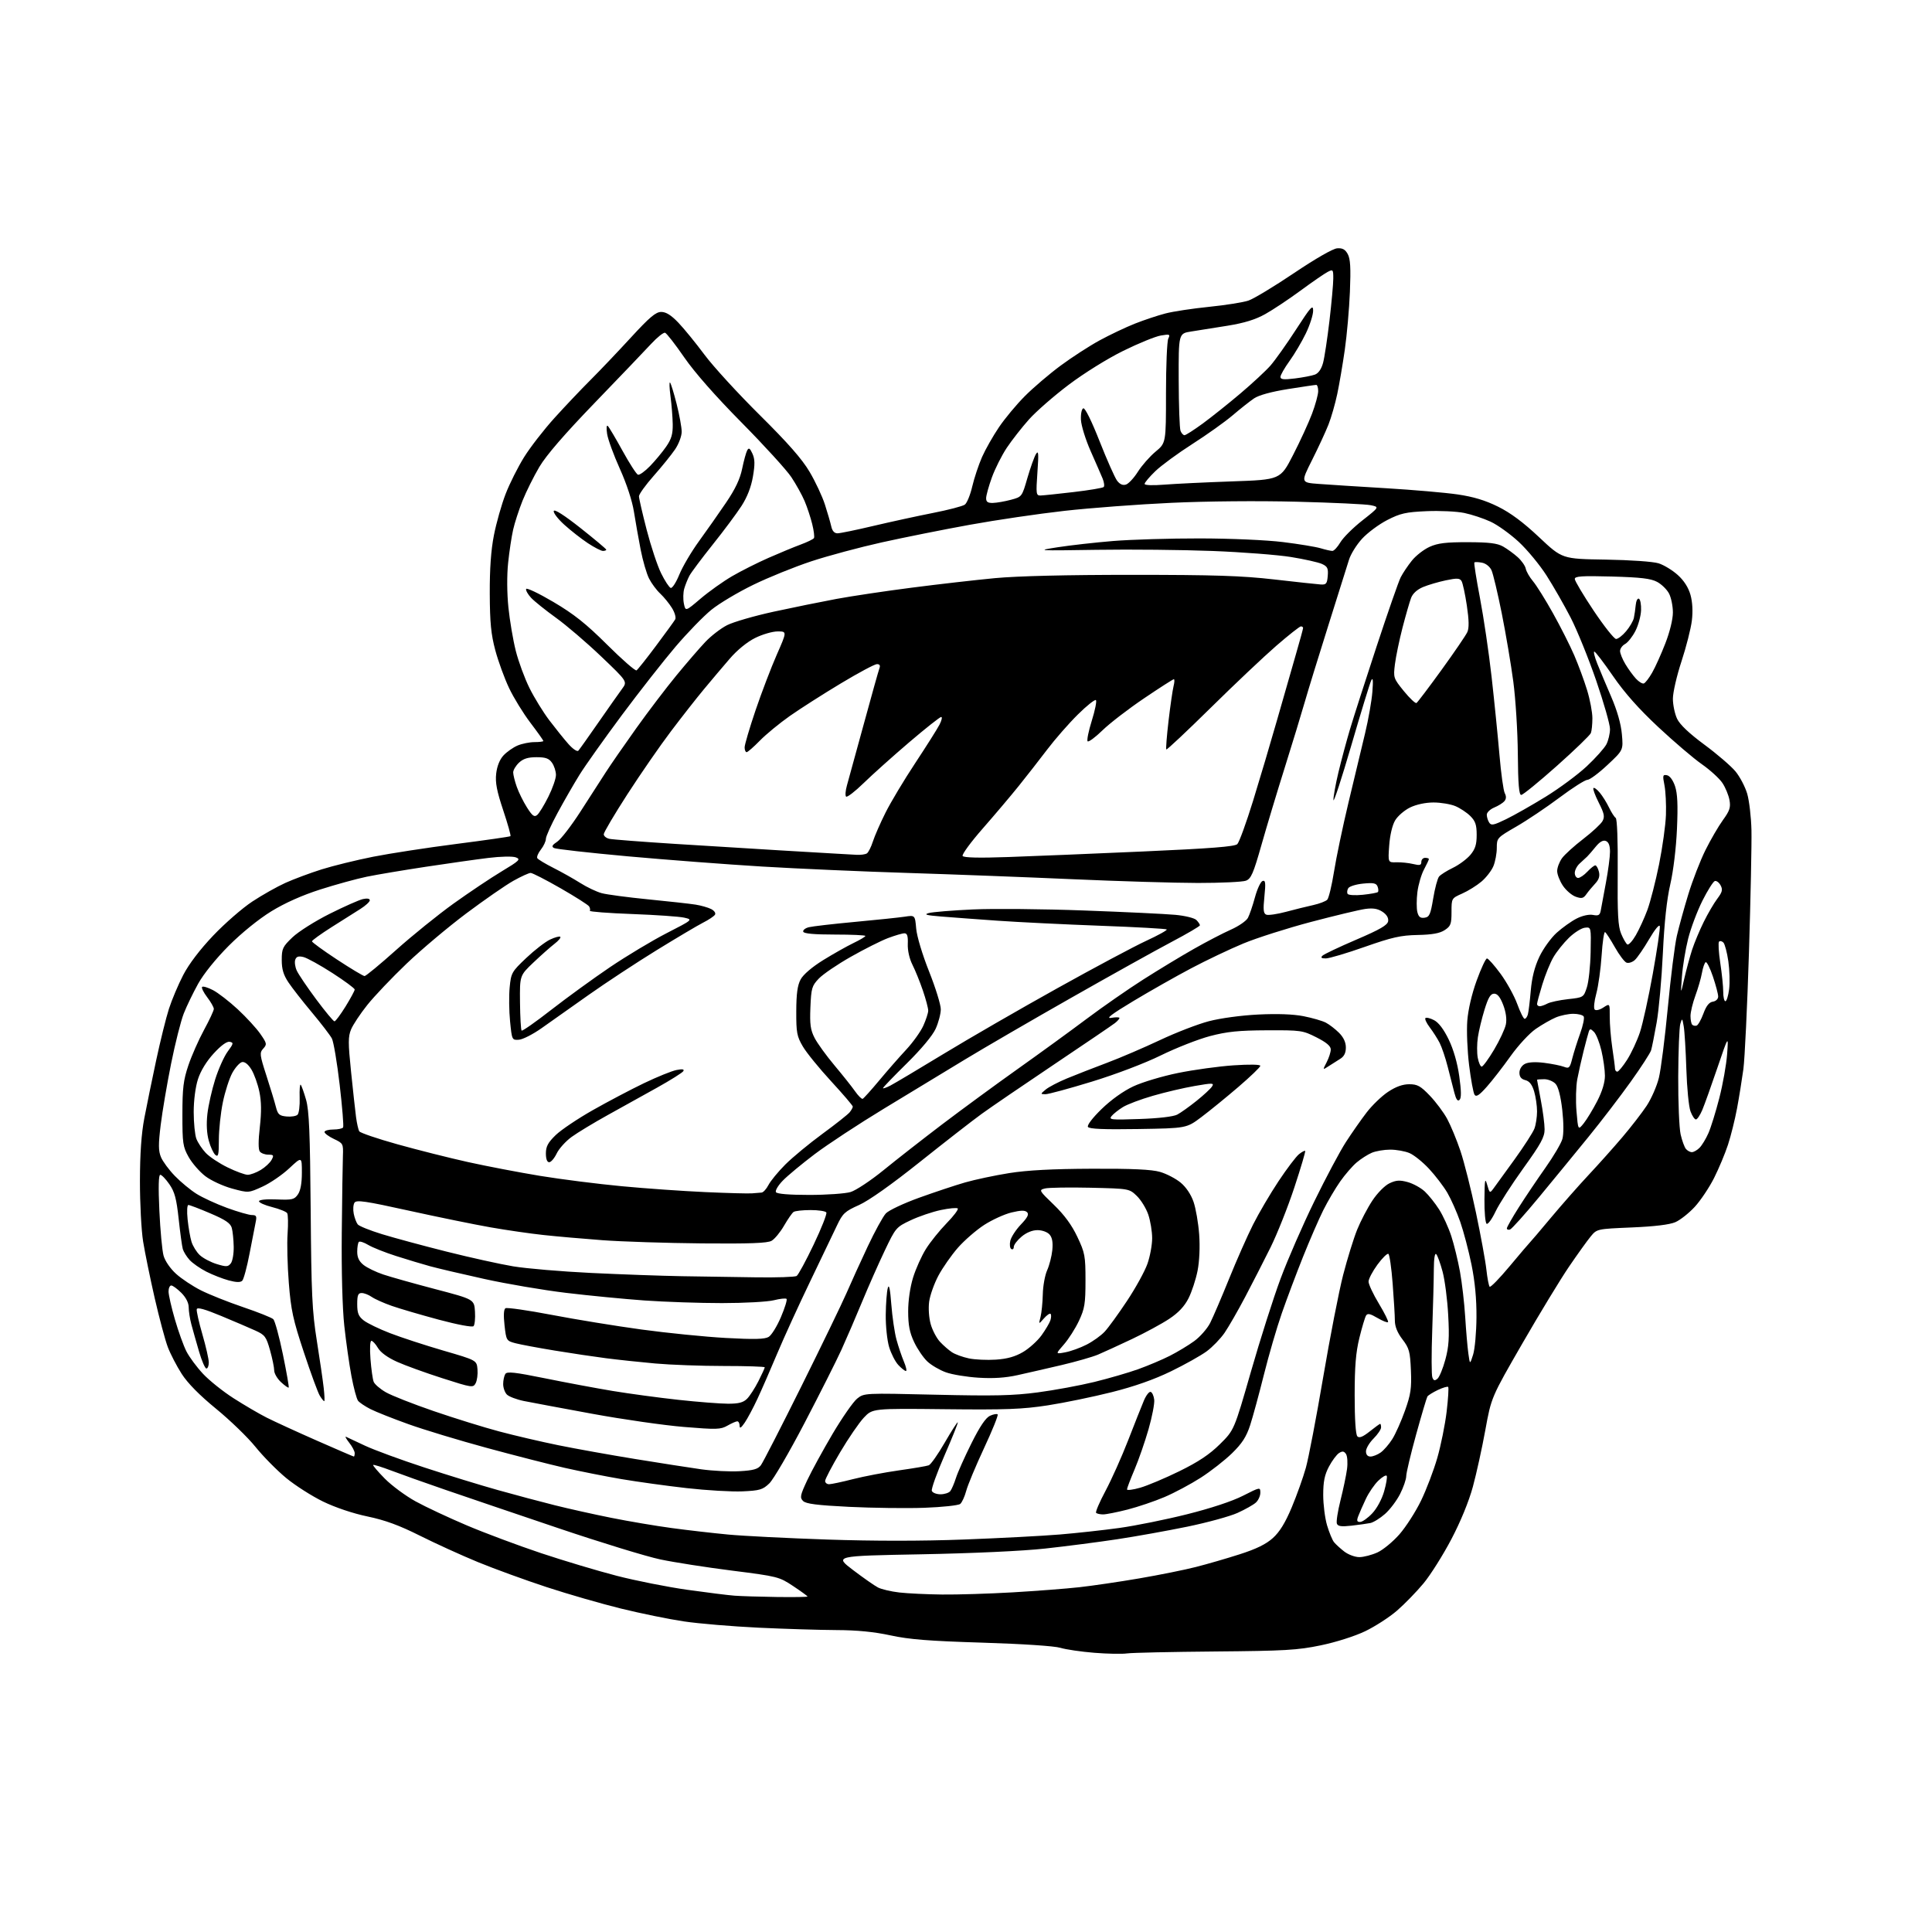 <?xml version="1.0" encoding="UTF-8" standalone="no"?>
<svg 
  version="1.1" 
  xmlns="http://www.w3.org/2000/svg" 
  xmlns:xlink="http://www.w3.org/1999/xlink" 
  xmlns:svg="http://www.w3.org/2000/svg"
  xmlns:rdf="http://www.w3.org/1999/02/22-rdf-syntax-ns#"
  xmlns:cc="http://creativecommons.org/ns#"
  xmlns:dc="http://purl.org/dc/elements/1.1/"
  viewBox="0 0 768 768"
  width="768"
  height="768"
>
<style>svg {background-color: white; }</style>"
<path stroke="none" fill="black" fill-rule="evenodd" d="M448.00,657.26C446.07,657.54 440.23,657.43 435.00,657.01C429.77,656.59 423.70,655.70 421.50,655.03C419.15,654.31 406.36,653.47 390.50,652.98C369.33,652.33 361.45,651.71 354.00,650.09C347.49,648.68 340.72,648.01 332.50,647.98C325.90,647.95 311.95,647.52 301.50,647.03C291.05,646.53 277.70,645.41 271.83,644.53C265.96,643.66 254.75,641.37 246.93,639.45C239.11,637.53 225.78,633.69 217.32,630.91C208.85,628.13 196.56,623.66 190.01,620.97C183.47,618.28 173.07,613.54 166.90,610.45C158.70,606.34 153.11,604.29 146.09,602.82C140.32,601.62 133.28,599.25 128.42,596.89C123.97,594.72 117.37,590.51 113.74,587.52C110.12,584.53 104.64,578.98 101.58,575.19C98.52,571.39 91.47,564.57 85.92,560.03C79.32,554.63 74.59,549.83 72.23,546.14C70.24,543.04 67.76,538.25 66.71,535.50C65.66,532.75 63.32,523.98 61.49,516.00C59.67,508.02 57.60,497.90 56.89,493.50C56.18,489.10 55.62,478.30 55.63,469.50C55.64,458.61 56.20,450.63 57.37,444.50C58.31,439.55 60.43,429.20 62.08,421.50C63.73,413.80 66.01,404.57 67.16,401.00C68.31,397.43 70.86,391.38 72.84,387.57C75.11,383.19 79.50,377.43 84.79,371.87C89.39,367.04 96.36,360.97 100.28,358.39C104.20,355.80 110.13,352.46 113.45,350.96C116.78,349.46 123.26,347.04 127.86,345.59C132.46,344.15 141.69,341.88 148.36,340.56C155.04,339.24 169.95,336.95 181.50,335.47C193.05,333.99 202.69,332.60 202.92,332.39C203.15,332.17 201.85,327.54 200.03,322.09C197.48,314.44 196.84,311.12 197.24,307.53C197.58,304.57 198.63,301.94 200.13,300.31C201.44,298.90 203.95,297.13 205.72,296.37C207.49,295.62 210.53,295.00 212.47,295.00C214.41,295.00 216.00,294.80 216.00,294.55C216.00,294.31 213.68,291.04 210.84,287.30C208.00,283.56 204.18,277.35 202.36,273.50C200.53,269.65 198.07,262.90 196.89,258.50C195.19,252.15 194.74,247.52 194.69,236.00C194.65,226.10 195.17,218.71 196.35,212.71C197.30,207.88 199.38,200.53 200.98,196.39C202.57,192.25 205.90,185.63 208.36,181.68C210.83,177.73 216.26,170.73 220.43,166.13C224.60,161.52 231.05,154.72 234.76,151.02C238.47,147.32 245.69,139.72 250.82,134.14C258.25,126.06 260.69,124.00 262.86,124.00C264.76,124.00 266.81,125.29 269.64,128.25C271.88,130.59 276.56,136.32 280.04,141.00C283.52,145.68 293.41,156.47 302.02,165.00C313.23,176.11 318.84,182.50 321.83,187.57C324.13,191.45 326.87,197.30 327.92,200.57C328.97,203.83 330.10,207.74 330.44,209.25C330.83,211.06 331.68,212.00 332.91,212.00C333.94,212.00 340.35,210.68 347.14,209.07C353.94,207.47 364.56,205.15 370.75,203.93C376.94,202.72 382.69,201.22 383.53,200.60C384.38,199.98 385.71,196.72 386.49,193.36C387.28,189.99 389.03,184.74 390.37,181.69C391.72,178.64 394.75,173.30 397.10,169.83C399.45,166.35 404.10,160.76 407.44,157.42C410.77,154.08 417.15,148.64 421.61,145.34C426.08,142.03 433.05,137.52 437.11,135.31C441.18,133.09 447.48,130.10 451.11,128.66C454.75,127.22 460.21,125.40 463.26,124.61C466.30,123.81 474.12,122.63 480.64,121.97C487.16,121.31 494.20,120.19 496.27,119.49C498.34,118.79 506.49,113.88 514.37,108.57C522.90,102.83 529.86,98.83 531.54,98.71C533.66,98.55 534.73,99.14 535.75,101.00C536.80,102.90 537.00,106.50 536.61,116.00C536.33,122.88 535.41,133.24 534.58,139.03C533.75,144.82 532.40,152.74 531.58,156.63C530.76,160.51 529.19,165.99 528.08,168.80C526.97,171.62 524.04,177.95 521.56,182.88C517.06,191.84 517.06,191.84 524.28,192.37C528.25,192.67 540.27,193.44 551.00,194.08C561.73,194.72 574.50,195.83 579.39,196.54C585.68,197.46 590.38,198.87 595.49,201.40C600.45,203.85 605.55,207.64 611.84,213.57C620.99,222.18 620.99,222.18 638.24,222.45C648.12,222.61 657.13,223.24 659.32,223.93C661.42,224.59 664.85,226.68 666.94,228.57C669.42,230.80 671.17,233.55 671.99,236.46C672.79,239.32 672.99,243.02 672.54,246.71C672.15,249.90 670.30,257.18 668.42,262.89C666.54,268.60 665.00,275.29 665.00,277.74C665.00,280.19 665.75,283.78 666.67,285.72C667.77,288.04 671.45,291.53 677.50,296.00C682.54,299.72 688.10,304.51 689.87,306.63C691.63,308.76 693.73,312.76 694.54,315.52C695.35,318.29 696.11,324.81 696.23,330.02C696.35,335.24 695.90,357.05 695.24,378.50C694.57,399.95 693.57,420.88 693.02,425.00C692.46,429.12 691.33,436.14 690.50,440.59C689.67,445.05 688.05,451.55 686.90,455.05C685.76,458.55 683.26,464.51 681.36,468.29C679.45,472.07 676.01,477.21 673.70,479.73C671.39,482.24 667.92,484.98 666.00,485.82C663.71,486.82 657.70,487.55 648.65,487.93C634.80,488.52 634.80,488.52 632.33,491.51C630.97,493.15 627.10,498.55 623.72,503.50C620.35,508.45 612.01,522.17 605.20,533.98C592.81,555.46 592.81,555.46 590.44,568.48C589.14,575.64 586.91,585.77 585.49,591.00C583.90,596.85 580.61,604.87 576.92,611.89C573.63,618.15 568.67,626.03 565.89,629.39C563.10,632.75 558.35,637.64 555.33,640.25C552.31,642.87 546.61,646.55 542.67,648.44C538.53,650.42 531.06,652.80 525.00,654.05C515.74,655.97 510.78,656.25 483.00,656.49C465.68,656.64 449.93,656.98 448.00,657.26zM308.75,634.83C315.49,634.92 321.00,634.84 321.00,634.64C321.00,634.44 318.43,632.58 315.29,630.49C309.72,626.79 309.16,626.65 291.04,624.35C280.84,623.06 268.00,621.06 262.50,619.90C257.00,618.74 238.78,613.16 222.00,607.49C205.22,601.83 184.97,594.95 177.00,592.21C169.03,589.47 159.39,586.04 155.60,584.60C151.80,583.16 148.53,582.14 148.33,582.34C148.13,582.53 150.21,584.98 152.95,587.76C155.70,590.55 161.22,594.63 165.22,596.83C169.22,599.03 178.38,603.32 185.57,606.37C192.76,609.42 206.04,614.38 215.07,617.40C224.11,620.41 237.67,624.47 245.22,626.42C252.76,628.36 265.36,630.86 273.22,631.97C281.07,633.07 289.52,634.13 292.00,634.31C294.48,634.50 302.01,634.73 308.75,634.83zM374.50,633.85C380.55,633.92 393.15,633.53 402.50,632.99C411.85,632.44 423.77,631.53 429.00,630.95C434.23,630.37 444.99,628.79 452.92,627.43C460.86,626.07 470.98,624.03 475.42,622.89C479.87,621.76 487.70,619.49 492.83,617.84C499.42,615.73 503.28,613.84 505.99,611.39C508.69,608.95 510.92,605.33 513.48,599.21C515.49,594.42 518.01,587.35 519.09,583.50C520.17,579.65 523.27,563.45 525.98,547.50C528.69,531.54 532.26,513.24 533.92,506.81C535.58,500.38 538.09,492.29 539.49,488.81C540.90,485.34 543.63,480.12 545.56,477.22C547.54,474.23 550.48,471.26 552.33,470.38C554.96,469.13 556.39,469.03 559.55,469.89C561.72,470.48 564.79,472.16 566.37,473.63C567.94,475.09 570.51,478.32 572.08,480.79C573.65,483.26 575.83,488.03 576.92,491.39C578.01,494.75 579.56,501.10 580.36,505.50C581.16,509.90 582.10,518.00 582.44,523.50C582.78,529.00 583.34,535.52 583.69,538.00C584.31,542.50 584.31,542.50 585.58,538.50C586.28,536.30 586.88,529.62 586.92,523.66C586.97,516.38 586.32,509.50 584.95,502.73C583.82,497.19 581.80,489.51 580.46,485.68C579.12,481.85 576.81,476.65 575.33,474.12C573.85,471.60 570.58,467.32 568.07,464.62C565.56,461.92 562.05,459.10 560.28,458.36C558.51,457.61 555.08,457.00 552.65,457.00C550.22,457.00 546.91,457.56 545.29,458.25C543.68,458.94 540.98,460.66 539.31,462.08C537.63,463.49 534.67,466.91 532.74,469.66C530.81,472.41 527.78,477.55 526.02,481.08C524.26,484.61 520.64,492.94 517.98,499.59C515.32,506.25 511.51,516.36 509.53,522.06C507.54,527.77 504.34,538.75 502.42,546.47C500.49,554.19 498.03,563.22 496.95,566.55C495.43,571.18 493.75,573.79 489.74,577.70C486.86,580.51 481.25,584.89 477.27,587.44C473.29,589.99 466.83,593.44 462.91,595.10C459.00,596.77 452.39,599.00 448.24,600.07C444.08,601.13 439.70,602.00 438.51,602.00C437.31,602.00 436.06,601.72 435.72,601.39C435.39,601.05 437.07,597.11 439.46,592.64C441.85,588.16 445.91,579.10 448.47,572.50C451.03,565.90 453.85,558.80 454.73,556.72C455.61,554.64 456.82,553.10 457.41,553.30C458.01,553.49 458.65,554.89 458.82,556.40C459.00,557.91 457.98,563.20 456.56,568.15C455.14,573.10 452.64,580.31 450.99,584.18C449.35,588.05 448.00,591.59 448.00,592.05C448.00,592.51 450.36,592.22 453.25,591.39C456.14,590.56 463.17,587.60 468.88,584.80C476.39,581.11 480.82,578.16 484.92,574.10C490.59,568.50 490.59,568.50 497.25,545.31C500.91,532.55 506.21,515.90 509.04,508.31C511.86,500.71 517.91,486.85 522.49,477.50C527.06,468.15 532.69,457.57 535.01,454.00C537.32,450.43 541.01,445.15 543.21,442.28C545.40,439.41 549.26,435.69 551.77,434.03C554.87,431.97 557.58,431.00 560.19,431.00C563.44,431.00 564.70,431.69 568.37,435.53C570.76,438.02 573.87,442.18 575.28,444.78C576.69,447.38 579.06,453.10 580.54,457.50C582.03,461.90 584.80,472.93 586.71,482.00C588.62,491.07 590.49,501.28 590.86,504.68C591.23,508.08 591.82,511.15 592.16,511.50C592.51,511.84 596.10,508.16 600.14,503.31C604.19,498.47 607.75,494.27 608.06,494.00C608.37,493.73 612.20,489.23 616.56,484.01C620.93,478.79 627.67,471.14 631.54,467.01C635.41,462.88 641.43,456.15 644.91,452.05C648.39,447.96 652.74,442.33 654.58,439.55C656.42,436.77 658.60,431.80 659.42,428.50C660.24,425.20 661.84,412.60 662.99,400.50C664.14,388.40 665.75,375.57 666.58,372.00C667.40,368.43 669.45,361.00 671.13,355.50C672.81,350.00 675.87,342.12 677.92,337.98C679.97,333.85 683.11,328.45 684.89,325.99C687.60,322.25 688.03,320.95 687.49,318.01C687.14,316.08 685.88,313.03 684.68,311.24C683.48,309.44 679.80,306.09 676.50,303.78C673.20,301.48 665.42,294.84 659.21,289.04C651.49,281.83 645.79,275.42 641.21,268.76C637.52,263.40 634.17,259.01 633.76,259.01C633.36,259.00 633.88,261.14 634.92,263.75C635.96,266.36 638.47,272.32 640.49,277.00C642.85,282.48 644.36,287.75 644.72,291.84C645.29,298.19 645.29,298.19 638.98,304.09C635.52,307.34 631.93,310.00 631.01,310.00C630.10,310.00 625.11,313.17 619.93,317.05C614.75,320.93 607.02,326.12 602.75,328.58C595.12,332.99 595.00,333.11 595.00,337.06C595.00,339.26 594.39,342.53 593.64,344.33C592.89,346.12 590.75,348.88 588.89,350.45C587.02,352.03 583.59,354.17 581.25,355.20C577.00,357.09 577.00,357.10 577.00,362.52C577.00,367.32 576.69,368.16 574.29,369.73C572.34,371.01 569.34,371.55 563.54,371.67C556.81,371.80 553.38,372.58 542.50,376.40C535.35,378.92 528.40,380.98 527.05,380.99C525.29,381.00 524.90,380.70 525.69,379.91C526.28,379.32 532.34,376.44 539.14,373.53C548.66,369.45 551.57,367.75 551.81,366.18C552.01,364.85 551.20,363.52 549.53,362.43C547.66,361.20 545.78,360.90 542.72,361.32C540.40,361.64 530.73,363.96 521.23,366.46C511.72,368.97 499.57,372.84 494.23,375.06C488.88,377.28 479.55,381.72 473.50,384.92C467.45,388.12 457.10,393.98 450.50,397.95C441.86,403.15 439.41,405.01 441.75,404.61C443.54,404.30 445.00,404.33 445.00,404.66C445.00,405.00 444.21,405.90 443.25,406.66C442.29,407.42 431.45,414.78 419.17,423.02C406.89,431.26 393.88,440.14 390.28,442.75C386.67,445.36 375.62,453.96 365.72,461.85C354.39,470.89 345.42,477.24 341.49,479.01C335.84,481.54 335.00,482.32 332.71,487.15C331.32,490.09 326.50,500.15 322.00,509.50C317.50,518.85 311.64,531.67 308.98,538.00C306.32,544.33 302.79,552.42 301.12,556.00C299.46,559.58 297.18,563.85 296.06,565.50C294.58,567.66 294.01,568.01 294.01,566.75C294.00,565.79 293.59,565.00 293.08,565.00C292.58,565.00 290.82,565.77 289.18,566.71C286.47,568.26 284.90,568.31 271.84,567.23C263.94,566.58 247.58,564.23 235.49,562.01C223.39,559.79 211.14,557.50 208.25,556.92C205.36,556.33 202.33,555.18 201.50,554.36C200.68,553.53 200.01,551.65 200.02,550.18C200.02,548.71 200.41,546.91 200.87,546.18C201.54,545.12 204.56,545.45 216.60,547.89C224.80,549.56 236.90,551.82 243.50,552.92C250.10,554.01 261.89,555.61 269.71,556.46C277.52,557.31 286.41,558.00 289.46,558.00C293.63,558.00 295.48,557.52 296.97,556.03C298.05,554.95 300.07,551.82 301.47,549.07C302.86,546.32 304.00,543.83 304.00,543.53C304.00,543.24 296.69,543.00 287.75,543.00C278.81,543.00 266.55,542.55 260.50,542.01C254.45,541.47 245.68,540.53 241.00,539.93C236.32,539.33 227.10,537.96 220.50,536.87C213.90,535.79 206.87,534.47 204.88,533.95C201.33,533.01 201.24,532.87 200.56,526.85C200.11,522.83 200.24,520.47 200.94,520.04C201.52,519.68 209.77,520.86 219.25,522.67C228.74,524.49 244.82,527.11 255.00,528.50C265.18,529.89 280.25,531.40 288.50,531.86C299.87,532.48 304.00,532.38 305.56,531.44C306.69,530.76 308.88,527.22 310.43,523.57C311.99,519.91 312.99,516.66 312.67,516.33C312.34,516.01 310.06,516.25 307.60,516.87C305.13,517.49 295.86,518.00 286.99,518.00C278.13,518.00 264.27,517.53 256.19,516.96C248.11,516.38 234.07,515.02 225.00,513.93C215.93,512.84 201.30,510.35 192.50,508.40C183.70,506.46 174.03,504.19 171.00,503.36C167.97,502.53 161.90,500.71 157.50,499.30C153.10,497.90 148.11,495.91 146.40,494.89C144.70,493.86 143.01,493.32 142.65,493.68C142.29,494.04 142.00,495.80 142.00,497.59C142.00,499.90 142.75,501.44 144.56,502.87C145.96,503.97 149.45,505.66 152.31,506.62C155.16,507.58 164.47,510.20 173.00,512.44C188.50,516.51 188.50,516.51 188.81,521.39C188.98,524.08 188.72,526.68 188.23,527.17C187.72,527.68 181.94,526.60 174.42,524.59C167.32,522.68 158.91,520.22 155.74,519.11C152.58,518.01 148.99,516.40 147.77,515.55C146.55,514.70 144.76,514.00 143.78,514.00C142.34,514.00 142.00,514.85 142.00,518.43C142.00,522.00 142.50,523.25 144.58,524.89C146.00,526.00 150.72,528.29 155.07,529.96C159.41,531.64 168.93,534.75 176.23,536.88C189.50,540.74 189.50,540.74 189.81,544.33C189.98,546.30 189.65,548.78 189.08,549.85C188.08,551.71 187.64,551.65 175.89,547.88C169.20,545.74 161.07,542.80 157.83,541.34C154.13,539.68 151.31,537.64 150.25,535.85C149.33,534.28 148.15,533.00 147.64,533.00C147.10,533.00 146.95,536.05 147.27,540.25C147.58,544.24 148.15,548.30 148.54,549.28C148.92,550.25 151.09,552.13 153.37,553.44C155.64,554.75 164.23,558.13 172.45,560.95C180.68,563.77 192.38,567.41 198.45,569.02C204.53,570.64 215.12,573.11 222.00,574.51C228.88,575.91 242.60,578.37 252.50,579.98C262.40,581.59 274.21,583.43 278.74,584.07C283.27,584.70 290.12,585.05 293.97,584.83C299.45,584.52 301.28,584.01 302.45,582.47C303.27,581.39 310.53,567.23 318.60,551.00C326.66,534.77 334.72,518.12 336.51,514.00C338.29,509.88 342.08,501.56 344.92,495.52C347.76,489.48 351.02,483.55 352.15,482.34C353.29,481.13 359.23,478.33 365.36,476.12C371.49,473.91 379.71,471.17 383.64,470.04C387.57,468.91 395.45,467.24 401.14,466.33C408.36,465.18 418.32,464.65 434.00,464.59C450.16,464.52 457.81,464.88 461.14,465.85C463.70,466.59 467.37,468.50 469.30,470.09C471.47,471.88 473.43,474.80 474.45,477.74C475.35,480.36 476.36,486.18 476.69,490.68C477.05,495.65 476.80,501.33 476.05,505.15C475.37,508.60 473.75,513.53 472.46,516.09C470.83,519.30 468.45,521.84 464.76,524.28C461.82,526.23 455.16,529.84 449.96,532.30C444.76,534.76 438.70,537.54 436.50,538.47C434.30,539.40 427.77,541.27 422.00,542.63C416.23,543.98 408.35,545.79 404.50,546.64C399.71,547.71 394.82,548.03 389.00,547.66C384.32,547.37 378.48,546.41 376.01,545.52C373.55,544.64 370.23,542.70 368.64,541.21C367.05,539.72 364.68,536.25 363.38,533.50C361.59,529.71 361.02,526.78 361.01,521.36C361.00,517.05 361.78,511.68 362.96,507.86C364.04,504.36 366.34,499.25 368.06,496.50C369.78,493.75 373.48,489.15 376.28,486.27C379.09,483.40 381.08,480.75 380.72,480.38C380.35,480.02 377.31,480.30 373.96,481.01C370.61,481.72 365.23,483.55 362.00,485.08C356.23,487.80 356.04,488.03 351.68,497.18C349.24,502.31 345.19,511.45 342.69,517.50C340.19,523.55 336.51,532.10 334.51,536.50C332.51,540.90 325.89,554.03 319.81,565.68C313.73,577.33 307.44,588.12 305.82,589.67C303.21,592.18 302.02,592.53 295.15,592.84C290.91,593.03 280.92,592.45 272.96,591.55C265.01,590.65 253.32,589.03 247.00,587.96C240.68,586.88 230.55,584.87 224.50,583.50C218.45,582.12 204.50,578.55 193.50,575.56C182.50,572.57 168.46,568.32 162.31,566.11C156.16,563.91 149.38,561.21 147.25,560.13C145.11,559.04 142.90,557.55 142.33,556.82C141.76,556.10 140.58,551.67 139.70,547.00C138.82,542.33 137.55,533.33 136.86,527.00C136.11,520.08 135.71,505.34 135.86,490.00C136.00,475.98 136.20,462.26 136.31,459.52C136.49,454.67 136.40,454.48 132.75,452.76C130.69,451.78 129.00,450.54 129.00,449.99C129.00,449.45 130.55,449.00 132.44,449.00C134.33,449.00 136.11,448.63 136.39,448.17C136.68,447.71 136.06,440.10 135.03,431.25C134.00,422.39 132.60,414.10 131.93,412.82C131.26,411.55 127.70,406.90 124.02,402.50C120.33,398.10 116.12,392.71 114.66,390.52C112.68,387.55 112.00,385.28 112.00,381.60C112.00,377.08 112.37,376.31 116.28,372.58C118.63,370.34 125.27,366.14 131.03,363.26C136.79,360.37 142.74,357.74 144.25,357.40C145.95,357.02 147.00,357.20 147.00,357.88C147.00,358.48 145.31,360.03 143.25,361.33C141.19,362.62 136.02,365.89 131.76,368.59C127.51,371.29 124.02,373.81 124.01,374.19C124.01,374.57 128.49,377.83 133.98,381.44C139.47,385.05 144.40,388.00 144.92,388.00C145.45,388.00 151.10,383.33 157.48,377.62C163.86,371.91 174.12,363.62 180.29,359.19C186.46,354.77 195.05,349.01 199.40,346.40C206.54,342.11 207.08,341.57 205.03,340.81C203.74,340.34 199.01,340.44 194.13,341.04C189.38,341.62 178.22,343.20 169.32,344.55C160.42,345.90 149.85,347.67 145.82,348.50C141.79,349.33 133.48,351.61 127.35,353.57C120.14,355.87 113.26,358.94 107.85,362.26C102.87,365.32 96.06,370.83 90.95,375.94C85.83,381.07 80.95,387.12 78.77,391.04C76.77,394.64 74.19,399.97 73.05,402.88C71.90,405.80 69.63,414.78 68.01,422.84C66.39,430.90 64.53,441.85 63.88,447.18C62.93,454.95 62.95,457.47 63.99,459.99C64.71,461.71 67.19,465.07 69.52,467.46C71.84,469.86 75.70,473.05 78.09,474.55C80.48,476.06 85.95,478.58 90.24,480.15C94.54,481.72 99.00,483.00 100.14,483.00C101.89,483.00 102.13,483.45 101.65,485.75C101.34,487.26 100.24,492.90 99.21,498.28C98.18,503.66 96.87,508.53 96.30,509.10C95.57,509.83 93.93,509.79 90.89,508.97C88.50,508.33 84.50,506.76 82.02,505.50C79.53,504.23 76.54,502.14 75.36,500.85C74.19,499.56 72.98,497.60 72.66,496.50C72.35,495.40 71.61,490.00 71.02,484.51C70.15,476.47 69.43,473.78 67.33,470.76C65.90,468.69 64.27,467.00 63.71,467.00C63.03,467.00 62.91,471.81 63.35,481.25C63.71,489.09 64.46,497.14 65.02,499.15C65.61,501.27 67.70,504.30 69.99,506.37C72.16,508.34 76.60,511.28 79.85,512.92C83.09,514.56 90.64,517.57 96.62,519.60C102.61,521.63 108.02,523.79 108.64,524.40C109.27,525.00 110.99,531.29 112.45,538.36C113.91,545.44 114.95,551.38 114.76,551.58C114.56,551.77 113.19,550.80 111.70,549.42C110.22,548.05 109.00,545.95 109.00,544.78C109.00,543.60 108.25,539.97 107.34,536.73C105.84,531.38 105.30,530.65 101.59,528.96C99.34,527.93 93.22,525.31 88.00,523.14C81.42,520.40 78.41,519.56 78.21,520.43C78.05,521.12 79.06,525.63 80.46,530.45C81.86,535.28 83.00,540.30 83.00,541.61C83.00,542.93 82.57,544.00 82.04,544.00C81.52,544.00 80.20,540.96 79.12,537.25C78.03,533.54 76.67,528.70 76.08,526.50C75.49,524.30 75.01,521.23 75.01,519.67C75.00,517.89 73.92,515.77 72.08,513.92C70.47,512.32 68.67,511.00 68.08,511.00C67.48,511.00 67.00,512.07 67.00,513.39C67.00,514.70 68.13,519.68 69.52,524.46C70.90,529.24 72.97,534.98 74.11,537.21C75.25,539.45 78.22,543.46 80.71,546.12C83.20,548.78 88.67,553.16 92.87,555.84C97.07,558.53 102.97,561.99 106.00,563.52C109.03,565.05 117.98,569.16 125.91,572.65C133.83,576.14 140.47,579.00 140.66,579.00C140.85,579.00 141.00,578.39 141.00,577.63C141.00,576.88 140.02,575.02 138.81,573.49C137.61,571.96 137.05,570.91 137.56,571.15C138.08,571.39 141.47,572.98 145.11,574.69C148.74,576.39 159.31,580.28 168.61,583.32C177.90,586.37 191.12,590.43 198.00,592.35C204.88,594.28 215.00,596.98 220.50,598.35C226.00,599.73 236.12,601.99 243.00,603.36C249.88,604.74 260.68,606.57 267.00,607.42C273.32,608.28 283.45,609.44 289.50,610.01C295.55,610.58 313.32,611.47 329.00,612.00C347.41,612.62 366.60,612.62 383.22,611.98C397.37,611.45 414.47,610.55 421.22,609.99C427.98,609.43 438.68,608.26 445.00,607.38C451.32,606.50 463.39,604.07 471.80,601.96C481.20,599.61 489.79,596.78 494.05,594.61C500.95,591.11 501.00,591.10 501.00,593.39C501.00,594.65 500.20,596.41 499.22,597.30C498.25,598.18 494.98,600.03 491.97,601.39C488.96,602.76 479.98,605.22 472.00,606.87C464.02,608.51 451.43,610.77 444.00,611.89C436.57,613.01 423.75,614.67 415.50,615.57C406.51,616.56 386.72,617.47 366.10,617.86C331.70,618.50 331.70,618.50 339.10,624.12C343.17,627.21 347.62,630.32 349.00,631.04C350.38,631.76 354.20,632.66 357.50,633.04C360.80,633.42 368.45,633.78 374.50,633.85zM540.38,618.98C542.10,618.97 545.32,618.13 547.55,617.12C549.78,616.10 553.73,612.85 556.32,609.89C558.91,606.92 562.77,600.90 564.90,596.50C567.03,592.10 569.94,584.45 571.36,579.50C572.78,574.55 574.45,566.30 575.06,561.17C575.67,556.03 575.94,551.61 575.67,551.33C575.39,551.06 573.54,551.60 571.57,552.54C569.59,553.48 567.72,554.65 567.41,555.14C567.11,555.63 565.09,562.43 562.93,570.25C560.77,578.07 559.00,585.51 559.00,586.77C559.00,588.03 557.90,591.23 556.56,593.87C555.22,596.52 552.52,600.10 550.55,601.83C548.58,603.56 545.96,605.18 544.73,605.43C543.50,605.67 540.13,606.15 537.23,606.48C533.22,606.93 531.84,606.74 531.43,605.67C531.13,604.90 531.78,600.72 532.87,596.38C533.96,592.05 535.13,586.48 535.46,584.00C535.79,581.52 535.61,578.83 535.06,578.00C534.29,576.85 533.65,576.76 532.31,577.59C531.35,578.19 529.54,580.62 528.28,582.99C526.54,586.29 526.00,588.95 526.00,594.25C526.00,598.07 526.69,603.51 527.53,606.35C528.38,609.18 529.61,612.19 530.28,613.02C530.95,613.86 532.80,615.55 534.38,616.77C535.98,618.00 538.67,618.99 540.38,618.98zM540.66,605.00C541.54,605.00 543.71,603.47 545.48,601.59C547.36,599.60 549.32,595.96 550.21,592.84C551.05,589.90 551.51,587.13 551.25,586.67C550.99,586.21 549.50,587.06 547.93,588.57C546.36,590.07 544.11,593.35 542.93,595.87C541.75,598.38 540.39,601.46 539.92,602.72C539.24,604.51 539.40,605.00 540.66,605.00zM367.45,599.37C360.33,599.62 346.90,599.45 337.62,599.00C324.79,598.36 320.37,597.80 319.23,596.66C317.90,595.33 318.09,594.41 320.88,588.43C322.62,584.73 327.17,576.41 330.99,569.94C334.82,563.48 339.20,557.19 340.73,555.97C343.49,553.76 343.60,553.75 372.00,554.42C395.19,554.96 402.74,554.79 412.50,553.50C419.10,552.63 429.23,550.76 435.00,549.35C440.77,547.93 448.65,545.65 452.50,544.26C456.35,542.88 461.98,540.50 465.00,538.97C468.02,537.44 472.40,534.80 474.72,533.11C477.05,531.41 479.89,528.17 481.05,525.91C482.20,523.64 485.58,515.77 488.55,508.42C491.52,501.06 495.82,491.34 498.10,486.81C500.38,482.27 504.95,474.50 508.25,469.53C511.55,464.56 515.21,459.74 516.36,458.82C517.52,457.89 518.63,457.30 518.83,457.50C519.03,457.70 517.10,464.23 514.53,472.02C511.96,479.81 507.70,490.52 505.07,495.84C502.43,501.15 497.91,510.00 495.01,515.50C492.11,521.00 488.41,527.44 486.79,529.81C485.16,532.18 481.95,535.49 479.66,537.18C477.37,538.86 471.00,542.44 465.50,545.11C458.85,548.35 450.98,551.13 442.00,553.39C434.57,555.26 423.10,557.63 416.50,558.65C406.43,560.20 399.87,560.45 375.68,560.18C346.86,559.87 346.86,559.87 343.39,563.54C341.49,565.57 337.24,571.76 333.96,577.31C330.68,582.85 328.00,587.98 328.00,588.70C328.00,589.41 328.71,590.00 329.58,590.00C330.45,590.00 334.74,589.09 339.11,587.97C343.48,586.86 351.71,585.29 357.39,584.49C363.08,583.69 368.39,582.79 369.20,582.48C370.01,582.17 372.86,578.12 375.53,573.49C378.21,568.86 380.55,565.22 380.73,565.39C380.91,565.57 378.54,571.48 375.48,578.51C372.41,585.54 370.13,591.90 370.42,592.65C370.70,593.39 372.25,594.00 373.85,594.00C375.45,594.00 377.20,593.44 377.75,592.75C378.29,592.06 379.31,589.70 380.01,587.50C380.71,585.30 383.48,579.10 386.17,573.72C389.50,567.04 391.84,563.58 393.53,562.80C394.89,562.18 396.27,561.93 396.58,562.25C396.90,562.57 394.47,568.60 391.17,575.66C387.88,582.72 384.69,590.36 384.09,592.63C383.48,594.91 382.41,597.25 381.70,597.84C380.99,598.42 374.58,599.11 367.45,599.37zM544.78,579.00C545.76,579.00 547.57,578.29 548.82,577.41C550.06,576.54 552.15,574.14 553.45,572.08C554.75,570.02 557.03,564.91 558.51,560.73C560.81,554.27 561.16,551.89 560.86,544.74C560.54,537.23 560.18,535.93 557.50,532.42C555.50,529.81 554.49,527.33 554.48,525.00C554.48,523.08 554.08,516.43 553.60,510.23C553.13,504.03 552.36,498.73 551.91,498.44C551.45,498.16 549.49,500.08 547.56,502.71C545.63,505.35 544.04,508.37 544.02,509.44C544.01,510.51 545.86,514.46 548.13,518.22C550.41,521.99 552.04,525.29 551.76,525.57C551.48,525.85 549.58,525.09 547.53,523.89C544.67,522.20 543.63,521.98 543.03,522.95C542.60,523.65 541.40,527.66 540.37,531.86C538.96,537.63 538.50,543.23 538.50,554.70C538.50,564.23 538.90,570.30 539.58,570.98C540.35,571.75 541.74,571.19 544.47,569.03C546.56,567.36 548.44,566.00 548.64,566.00C548.84,566.00 549.00,566.64 549.00,567.42C549.00,568.21 547.65,570.20 546.00,571.85C544.35,573.50 543.00,575.78 543.00,576.92C543.00,578.25 543.64,579.00 544.78,579.00zM128.88,557.00C128.66,557.00 127.88,556.04 127.15,554.86C126.41,553.69 123.56,545.93 120.81,537.61C116.48,524.57 115.66,520.79 114.81,510.00C114.26,503.12 114.04,494.31 114.32,490.41C114.60,486.52 114.52,482.85 114.16,482.26C113.80,481.67 111.10,480.58 108.18,479.84C105.25,479.10 102.90,478.05 102.96,477.50C103.03,476.91 105.89,476.62 109.95,476.79C116.14,477.05 116.99,476.85 118.41,474.82C119.46,473.32 120.00,470.38 120.00,466.14C120.00,459.73 120.00,459.73 114.97,464.43C112.20,467.02 107.43,470.29 104.36,471.69C98.79,474.24 98.79,474.24 92.29,472.48C88.72,471.51 83.92,469.30 81.64,467.56C79.37,465.83 76.38,462.40 75.00,459.95C72.70,455.86 72.50,454.49 72.51,443.00C72.51,432.51 72.90,429.37 74.88,423.50C76.18,419.65 78.99,413.29 81.12,409.38C83.25,405.46 85.00,401.72 85.00,401.06C85.00,400.40 83.81,398.31 82.36,396.41C80.91,394.50 80.01,392.66 80.35,392.31C80.70,391.96 82.64,392.54 84.66,393.59C86.68,394.64 91.12,398.07 94.51,401.21C97.90,404.36 101.94,408.75 103.48,410.98C106.10,414.75 106.18,415.15 104.65,416.83C103.13,418.51 103.22,419.26 105.90,427.57C107.49,432.48 109.19,438.07 109.67,440.00C110.44,443.02 111.02,443.54 113.91,443.82C115.75,444.00 117.72,443.68 118.28,443.12C118.85,442.55 119.23,439.50 119.12,436.35C119.02,433.19 119.20,430.87 119.53,431.20C119.86,431.53 120.81,434.20 121.66,437.15C122.88,441.44 123.25,450.16 123.50,481.00C123.76,514.49 124.08,521.26 125.95,533.00C127.13,540.42 128.36,548.86 128.68,551.75C129.01,554.64 129.10,557.00 128.88,557.00zM571.41,548.07C572.17,547.44 573.59,544.01 574.55,540.46C575.95,535.28 576.18,531.77 575.68,522.75C575.35,516.56 574.34,508.80 573.45,505.50C572.57,502.20 571.43,499.07 570.92,498.55C570.36,497.97 569.99,500.30 569.97,504.55C569.96,508.37 569.67,519.23 569.34,528.68C569.00,538.13 569.02,546.61 569.38,547.54C569.88,548.85 570.33,548.97 571.41,548.07zM360.12,545.00C359.70,545.00 358.34,543.93 357.11,542.62C355.88,541.31 354.23,538.09 353.44,535.46C352.65,532.83 352.04,527.05 352.10,522.59C352.15,518.14 352.52,513.38 352.91,512.00C353.40,510.28 353.84,512.32 354.31,518.50C354.69,523.45 355.61,529.75 356.36,532.50C357.11,535.25 358.44,539.19 359.31,541.25C360.18,543.31 360.55,545.00 360.12,545.00zM395.87,540.48C400.35,540.18 403.54,539.29 406.66,537.46C409.09,536.03 412.40,533.05 414.01,530.83C415.61,528.61 417.21,525.91 417.56,524.82C417.90,523.74 417.93,522.59 417.62,522.28C417.30,521.97 416.11,522.79 414.96,524.11C412.86,526.50 412.86,526.50 413.63,523.50C414.05,521.85 414.45,517.80 414.53,514.50C414.60,511.20 415.38,506.90 416.26,504.95C417.14,502.99 418.06,499.39 418.31,496.95C418.61,493.87 418.28,491.96 417.22,490.75C416.35,489.75 414.28,489.00 412.42,489.00C410.36,489.00 408.01,489.96 406.08,491.59C404.38,493.01 403.00,494.84 403.00,495.65C403.00,496.46 402.55,496.84 402.00,496.50C401.44,496.16 401.28,494.67 401.62,493.19C401.97,491.71 403.86,488.81 405.83,486.75C408.47,483.98 409.11,482.71 408.28,481.88C407.45,481.05 405.83,481.08 402.08,481.98C399.29,482.65 394.40,484.88 391.22,486.93C388.05,488.99 383.34,493.08 380.76,496.02C378.19,498.97 374.71,503.95 373.03,507.09C371.36,510.23 369.71,514.86 369.36,517.39C369.00,520.01 369.26,523.84 369.96,526.34C370.63,528.75 372.29,531.91 373.64,533.37C374.99,534.82 377.14,536.70 378.42,537.54C379.70,538.38 382.71,539.47 385.12,539.98C387.53,540.49 392.36,540.71 395.87,540.48zM423.45,537.57C425.62,537.17 429.44,535.79 431.94,534.51C434.45,533.23 437.69,530.91 439.14,529.34C440.60,527.78 444.59,522.28 448.02,517.11C451.45,511.95 455.09,505.32 456.12,502.39C457.16,499.45 458.00,494.87 458.00,492.20C458.00,489.54 457.30,485.32 456.46,482.82C455.61,480.33 453.55,476.99 451.89,475.39C448.87,472.50 448.87,472.50 433.43,472.14C424.94,471.95 416.83,472.08 415.42,472.43C412.90,473.06 412.96,473.18 418.93,478.93C423.09,482.94 426.03,486.95 428.25,491.64C431.27,498.02 431.50,499.23 431.50,509.00C431.50,518.22 431.18,520.18 428.90,525.05C427.47,528.10 424.77,532.33 422.91,534.45C419.52,538.31 419.52,538.31 423.45,537.57zM300.50,507.76C308.75,507.88 316.03,507.63 316.68,507.22C317.32,506.81 320.38,501.18 323.46,494.71C326.55,488.23 328.81,482.50 328.48,481.97C328.15,481.44 325.32,481.01 322.19,481.02C319.06,481.02 316.03,481.36 315.45,481.77C314.88,482.17 313.17,484.63 311.67,487.23C310.17,489.83 307.94,492.53 306.72,493.23C305.06,494.18 298.12,494.44 279.00,494.27C264.98,494.14 247.20,493.57 239.50,493.00C231.80,492.43 221.22,491.50 216.00,490.93C210.78,490.37 201.32,489.00 195.00,487.89C188.68,486.78 174.12,483.81 162.66,481.28C145.19,477.42 141.67,476.91 140.91,478.09C140.41,478.87 140.28,480.85 140.62,482.50C140.95,484.15 141.67,486.05 142.21,486.72C142.75,487.39 147.09,489.14 151.85,490.60C156.61,492.06 168.15,495.18 177.50,497.53C186.85,499.88 198.78,502.52 204.00,503.39C209.22,504.26 223.18,505.45 235.00,506.02C246.82,506.59 263.02,507.17 271.00,507.31C278.98,507.45 292.25,507.65 300.50,507.76zM91.75,502.21C92.44,501.34 92.96,498.34 92.90,495.56C92.85,492.78 92.50,489.41 92.13,488.09C91.61,486.25 89.59,484.88 83.63,482.34C79.33,480.50 75.40,479.00 74.89,479.00C74.38,479.00 74.24,481.52 74.58,484.75C74.91,487.91 75.60,491.90 76.12,493.60C76.64,495.31 78.12,497.71 79.42,498.93C80.72,500.15 83.75,501.75 86.14,502.48C89.97,503.65 90.65,503.61 91.75,502.21zM600.25,488.76C599.56,488.98 599.00,488.77 599.00,488.29C599.00,487.81 601.14,484.05 603.75,479.93C606.36,475.82 611.12,468.75 614.32,464.22C617.52,459.70 620.55,454.56 621.06,452.80C621.62,450.84 621.60,446.33 621.02,441.16C620.40,435.77 619.45,432.05 618.37,430.86C617.45,429.84 615.41,429.00 613.85,429.00C612.28,429.00 611.00,429.11 611.00,429.25C611.00,429.39 611.68,433.03 612.50,437.34C613.33,441.65 614.00,446.86 614.00,448.92C614.00,452.03 612.55,454.67 605.52,464.44C600.86,470.92 595.89,478.66 594.48,481.64C593.07,484.62 591.48,486.80 590.96,486.47C590.43,486.15 590.04,481.75 590.09,476.69C590.17,468.82 590.32,468.00 591.18,470.99C592.14,474.34 592.24,474.40 593.65,472.49C594.47,471.39 598.23,466.21 602.01,460.96C605.80,455.71 609.37,450.17 609.95,448.64C610.53,447.12 611.00,444.04 611.00,441.80C611.00,439.56 610.48,435.98 609.84,433.84C609.02,431.12 607.97,429.78 606.34,429.37C604.71,428.96 604.00,428.06 604.00,426.43C604.00,425.05 604.88,423.60 606.12,422.94C607.47,422.21 610.26,422.05 613.81,422.49C616.87,422.88 620.40,423.58 621.66,424.06C623.74,424.85 624.04,424.55 625.01,420.71C625.60,418.40 627.01,413.94 628.14,410.81C629.27,407.69 629.90,404.65 629.54,404.06C629.18,403.48 627.32,403.00 625.41,403.00C623.50,403.00 620.38,403.65 618.48,404.44C616.58,405.24 612.98,407.29 610.49,409.01C607.98,410.73 603.52,415.56 600.49,419.81C597.48,424.04 593.23,429.52 591.03,432.00C588.00,435.41 586.82,436.18 586.15,435.16C585.67,434.43 584.70,429.15 583.99,423.43C583.29,417.71 582.96,409.76 583.27,405.77C583.61,401.34 585.07,395.08 587.01,389.75C588.76,384.94 590.60,381.00 591.10,381.00C591.60,381.00 594.02,383.73 596.48,387.07C598.93,390.41 601.92,395.81 603.11,399.07C604.30,402.33 605.63,405.00 606.07,405.00C606.51,405.00 607.08,404.21 607.35,403.25C607.62,402.29 608.14,398.05 608.50,393.84C608.95,388.61 610.03,384.33 611.92,380.34C613.44,377.13 616.54,372.83 618.80,370.79C621.06,368.75 624.63,366.21 626.73,365.14C629.01,363.98 631.63,363.40 633.23,363.70C635.45,364.13 635.98,363.81 636.34,361.86C636.57,360.56 637.49,355.62 638.38,350.87C639.27,346.12 640.00,340.59 640.00,338.59C640.00,336.11 639.47,334.73 638.34,334.30C637.23,333.87 635.91,334.63 634.32,336.58C633.02,338.19 631.50,339.95 630.93,340.50C630.36,341.05 629.02,342.29 627.95,343.25C626.88,344.21 626.00,345.90 626.00,347.00C626.00,348.10 626.60,349.00 627.33,349.00C628.05,349.00 629.71,347.88 631.00,346.50C632.29,345.12 633.71,344.00 634.16,344.00C634.60,344.00 635.24,345.12 635.59,346.50C636.03,348.27 635.61,349.64 634.10,351.25C632.94,352.49 631.36,354.39 630.59,355.48C629.43,357.13 628.73,357.29 626.38,356.46C624.83,355.92 622.54,353.95 621.28,352.09C620.03,350.23 619.00,347.60 619.00,346.26C619.00,344.91 619.87,342.61 620.92,341.15C621.98,339.69 625.78,336.25 629.36,333.50C632.94,330.75 636.39,327.55 637.02,326.40C637.98,324.65 637.72,323.39 635.52,319.05C634.06,316.16 633.11,313.56 633.41,313.26C633.71,312.96 634.85,313.79 635.94,315.11C637.03,316.42 638.69,319.07 639.61,321.00C640.54,322.93 641.73,324.78 642.26,325.13C642.84,325.50 643.16,334.14 643.06,346.64C642.93,363.42 643.20,368.24 644.44,371.19C645.28,373.21 646.38,375.12 646.89,375.43C647.40,375.74 648.92,374.09 650.27,371.75C651.62,369.41 653.69,364.89 654.87,361.70C656.04,358.51 658.13,350.38 659.50,343.62C660.86,336.86 662.10,328.00 662.24,323.92C662.38,319.84 662.12,314.55 661.65,312.16C660.87,308.23 660.97,307.85 662.65,308.17C663.77,308.39 665.03,310.10 665.85,312.51C666.83,315.44 667.04,319.95 666.62,329.50C666.29,337.09 665.18,346.25 663.97,351.50C662.57,357.54 661.60,366.58 661.01,379.00C660.53,389.18 659.42,401.55 658.54,406.50C657.66,411.45 656.67,416.40 656.34,417.50C656.01,418.60 652.37,424.23 648.24,430.00C644.12,435.77 636.54,445.68 631.39,452.00C626.25,458.32 617.41,469.09 611.77,475.92C606.12,482.76 600.94,488.53 600.25,488.76zM299.00,474.37C300.38,474.24 302.05,474.11 302.72,474.07C303.40,474.03 304.64,472.67 305.48,471.05C306.32,469.42 309.34,465.76 312.19,462.90C315.05,460.05 321.69,454.56 326.94,450.71C332.20,446.86 337.06,443.01 337.75,442.16C338.44,441.31 339.00,440.29 339.00,439.89C339.00,439.49 335.13,434.97 330.40,429.83C325.67,424.70 320.60,418.48 319.15,416.00C316.78,411.97 316.50,410.51 316.53,402.00C316.55,395.01 317.01,391.66 318.27,389.33C319.31,387.39 322.79,384.42 327.23,381.66C331.23,379.19 336.64,376.14 339.25,374.88C341.86,373.63 344.00,372.35 344.00,372.05C344.00,371.75 338.53,371.50 331.84,371.50C323.69,371.50 319.55,371.13 319.30,370.37C319.09,369.75 320.10,368.94 321.54,368.58C322.99,368.22 331.22,367.27 339.84,366.47C348.45,365.68 357.35,364.74 359.62,364.40C363.73,363.77 363.73,363.77 364.20,369.14C364.47,372.21 366.66,379.49 369.34,386.22C371.90,392.66 373.99,399.41 373.98,401.22C373.97,403.02 373.05,406.50 371.94,408.95C370.71,411.66 366.23,417.03 360.46,422.72C355.26,427.84 351.00,432.27 351.00,432.55C351.00,432.82 352.31,432.37 353.92,431.54C355.52,430.71 365.09,425.02 375.17,418.89C385.25,412.76 405.54,401.05 420.25,392.87C434.96,384.68 450.89,376.18 455.66,373.98C460.42,371.78 464.08,369.75 463.80,369.47C463.52,369.19 451.64,368.52 437.39,368.00C423.15,367.47 404.75,366.57 396.50,365.99C388.25,365.41 378.12,364.66 374.00,364.32C368.19,363.85 367.11,363.54 369.21,362.95C370.70,362.54 378.58,361.89 386.71,361.52C394.84,361.15 414.72,361.33 430.88,361.93C447.05,362.52 463.39,363.30 467.21,363.66C471.08,364.02 474.79,364.93 475.58,365.72C476.36,366.50 476.99,367.45 476.99,367.82C476.98,368.19 471.92,371.16 465.74,374.42C459.56,377.68 441.68,387.63 426.00,396.54C410.32,405.44 391.20,416.55 383.50,421.22C375.80,425.89 361.33,434.67 351.34,440.73C341.35,446.79 328.98,454.92 323.84,458.80C318.70,462.69 312.99,467.43 311.14,469.35C309.29,471.26 308.08,473.32 308.45,473.91C308.87,474.60 313.72,475.00 321.69,475.00C328.61,475.00 336.00,474.48 338.12,473.85C340.23,473.21 346.13,469.31 351.21,465.17C356.30,461.02 366.77,452.84 374.48,446.98C382.19,441.13 395.70,431.22 404.50,424.97C413.30,418.72 425.68,409.73 432.00,404.98C438.32,400.24 448.45,393.20 454.50,389.35C460.55,385.50 469.59,380.02 474.60,377.19C479.60,374.35 486.21,370.91 489.29,369.55C492.37,368.19 495.42,366.08 496.07,364.87C496.71,363.66 497.98,359.97 498.87,356.67C499.77,353.37 501.13,350.45 501.90,350.20C503.05,349.81 503.18,350.92 502.62,356.39C502.07,361.73 502.23,363.15 503.39,363.60C504.19,363.90 507.69,363.40 511.17,362.47C514.65,361.54 519.52,360.33 522.00,359.79C524.48,359.24 526.99,358.28 527.60,357.65C528.20,357.02 529.41,352.00 530.29,346.50C531.16,341.00 533.75,328.62 536.05,319.00C538.35,309.38 541.31,297.00 542.64,291.50C543.96,286.00 545.27,278.57 545.54,275.00C545.90,270.39 545.76,269.08 545.07,270.50C544.54,271.60 540.95,283.30 537.11,296.50C533.26,309.70 530.09,319.38 530.06,318.00C530.04,316.62 530.93,311.68 532.05,307.00C533.17,302.32 535.22,294.68 536.61,290.00C538.00,285.32 542.77,270.48 547.21,257.00C551.64,243.53 555.96,231.15 556.79,229.50C557.63,227.85 559.62,224.87 561.23,222.87C562.83,220.87 566.01,218.40 568.30,217.37C571.57,215.90 574.82,215.51 583.48,215.53C591.97,215.55 595.19,215.95 597.50,217.25C599.15,218.19 601.76,220.09 603.31,221.48C604.85,222.87 606.29,224.92 606.51,226.05C606.73,227.18 608.03,229.44 609.41,231.08C610.79,232.72 614.36,238.43 617.34,243.78C620.33,249.13 624.13,256.65 625.79,260.50C627.45,264.35 629.75,270.58 630.90,274.36C632.06,278.13 633.00,283.15 633.00,285.52C633.00,287.90 632.73,290.54 632.40,291.39C632.07,292.25 625.98,298.13 618.86,304.47C611.74,310.81 605.37,316.00 604.71,316.00C603.82,315.99 603.46,311.69 603.36,299.75C603.29,290.81 602.48,277.88 601.57,271.00C600.66,264.12 598.59,251.91 596.98,243.85C595.37,235.79 593.53,228.07 592.90,226.69C592.24,225.24 590.66,223.98 589.13,223.68C587.68,223.40 586.31,223.36 586.09,223.58C585.86,223.81 586.87,230.20 588.32,237.78C589.77,245.37 591.85,259.44 592.93,269.04C594.01,278.64 595.41,292.57 596.05,300.00C596.68,307.43 597.64,314.32 598.17,315.31C598.82,316.53 598.77,317.57 598.04,318.46C597.43,319.19 595.60,320.34 593.97,321.01C592.34,321.69 591.01,322.98 591.02,323.87C591.02,324.77 591.45,326.17 591.97,326.98C592.77,328.25 593.75,328.05 598.70,325.64C601.89,324.09 608.97,320.07 614.43,316.71C619.89,313.35 627.23,307.91 630.74,304.63C634.26,301.34 637.78,297.40 638.57,295.87C639.35,294.35 640.00,291.61 640.00,289.80C640.00,287.98 637.52,279.30 634.50,270.50C631.47,261.70 626.90,250.45 624.35,245.50C621.80,240.55 617.49,233.03 614.79,228.80C612.08,224.56 607.10,218.53 603.72,215.40C600.34,212.27 595.31,208.66 592.54,207.38C589.77,206.09 585.06,204.53 582.07,203.91C579.08,203.29 572.33,202.97 567.07,203.20C558.82,203.57 556.67,204.05 551.46,206.72C548.14,208.42 543.63,211.77 541.44,214.16C539.25,216.55 536.92,220.30 536.25,222.50C535.58,224.70 531.90,236.40 528.07,248.50C524.25,260.60 520.02,274.32 518.68,279.00C517.34,283.68 513.77,295.38 510.75,305.00C507.72,314.62 503.54,328.50 501.46,335.84C498.22,347.26 497.33,349.30 495.27,350.09C493.95,350.59 485.36,350.99 476.18,350.99C467.01,350.98 444.60,350.31 426.39,349.50C408.18,348.69 378.71,347.57 360.89,347.01C343.08,346.46 317.02,345.31 303.00,344.47C288.98,343.62 264.92,341.79 249.54,340.40C234.16,339.00 220.96,337.52 220.21,337.10C219.17,336.52 219.48,335.92 221.50,334.59C222.96,333.64 227.10,328.27 230.70,322.68C234.30,317.08 238.85,310.02 240.80,307.00C242.75,303.98 248.20,296.10 252.91,289.50C257.62,282.90 264.81,273.45 268.88,268.50C272.95,263.55 278.13,257.55 280.39,255.17C282.65,252.78 286.53,249.79 289.02,248.52C291.50,247.25 299.82,244.84 307.52,243.16C315.21,241.49 326.45,239.21 332.50,238.08C338.55,236.96 352.05,234.94 362.50,233.60C372.95,232.25 387.80,230.55 395.50,229.82C404.47,228.98 424.06,228.50 450.00,228.51C482.74,228.51 493.57,228.86 506.50,230.34C515.30,231.35 523.62,232.25 525.00,232.34C527.18,232.48 527.54,232.04 527.80,228.93C528.05,225.91 527.70,225.18 525.48,224.17C524.04,223.52 518.51,222.28 513.18,221.42C507.86,220.56 493.82,219.48 482.00,219.02C470.18,218.56 449.48,218.35 436.00,218.56C412.01,218.93 411.69,218.91 420.50,217.53C425.45,216.76 435.33,215.65 442.45,215.06C449.57,214.48 465.10,214.01 476.95,214.03C489.25,214.05 503.44,214.67 510.00,215.48C516.33,216.26 523.07,217.37 524.99,217.95C526.91,218.53 529.01,219.00 529.64,219.00C530.28,219.00 531.71,217.46 532.82,215.58C533.93,213.70 537.88,209.77 541.59,206.86C548.34,201.55 548.34,201.55 544.92,200.83C543.04,200.43 529.80,199.80 515.50,199.44C500.33,199.05 479.56,199.23 465.64,199.88C452.52,200.48 433.39,201.92 423.14,203.07C412.89,204.22 395.95,206.71 385.50,208.61C375.05,210.50 359.30,213.66 350.50,215.61C341.70,217.57 329.10,220.95 322.50,223.13C315.90,225.31 305.52,229.51 299.44,232.47C293.35,235.43 285.84,239.91 282.74,242.44C279.64,244.96 273.24,251.55 268.53,257.08C263.82,262.61 254.21,274.86 247.17,284.31C240.14,293.77 232.57,304.43 230.36,308.00C228.14,311.57 224.23,318.37 221.67,323.10C219.10,327.83 217.00,332.49 217.00,333.44C217.00,334.40 216.11,336.32 215.01,337.71C213.92,339.10 213.28,340.64 213.59,341.14C213.89,341.64 216.79,343.38 220.01,345.01C223.24,346.64 228.04,349.34 230.68,351.01C233.31,352.68 237.14,354.50 239.18,355.05C241.22,355.60 249.56,356.71 257.70,357.51C265.84,358.31 274.30,359.25 276.50,359.60C278.70,359.95 281.49,360.75 282.71,361.37C283.96,362.02 284.61,362.99 284.21,363.62C283.82,364.23 281.70,365.65 279.50,366.76C277.30,367.88 268.98,372.82 261.00,377.73C253.03,382.64 240.88,390.63 234.00,395.49C227.12,400.36 218.70,406.31 215.28,408.72C211.86,411.14 207.81,413.20 206.28,413.31C203.54,413.50 203.50,413.42 202.76,406.00C202.35,401.88 202.28,395.80 202.60,392.50C203.16,386.74 203.43,386.27 209.17,380.83C212.46,377.71 216.73,374.40 218.66,373.49C220.59,372.58 222.42,372.09 222.73,372.40C223.05,372.71 222.00,373.98 220.40,375.20C218.81,376.43 215.05,379.76 212.05,382.61C206.60,387.79 206.60,387.79 206.71,398.47C206.77,404.35 207.06,409.39 207.35,409.68C207.63,409.97 212.96,406.23 219.18,401.38C225.41,396.53 235.91,388.91 242.52,384.44C249.13,379.98 259.25,373.90 265.00,370.95C275.47,365.58 275.47,365.58 271.98,364.78C270.07,364.34 260.75,363.69 251.28,363.34C241.81,362.99 234.25,362.41 234.47,362.05C234.69,361.70 234.56,360.91 234.18,360.31C233.81,359.71 228.71,356.47 222.86,353.11C217.01,349.75 211.65,347.00 210.94,347.00C210.24,347.00 207.15,348.41 204.08,350.13C201.01,351.85 192.61,357.67 185.40,363.06C178.20,368.46 167.51,377.44 161.66,383.03C155.81,388.62 148.76,396.03 146.00,399.50C143.23,402.97 140.34,407.33 139.57,409.18C138.37,412.06 138.36,414.47 139.55,426.02C140.31,433.43 141.20,441.55 141.53,444.05C141.86,446.55 142.44,449.10 142.82,449.72C143.21,450.33 150.04,452.66 158.01,454.88C165.98,457.11 178.57,460.28 186.00,461.93C193.43,463.58 206.35,466.05 214.71,467.43C223.08,468.80 237.68,470.65 247.15,471.54C256.62,472.44 271.60,473.49 280.43,473.88C289.27,474.28 297.62,474.50 299.00,474.37zM98.49,467.00C99.59,466.99 101.93,466.12 103.69,465.05C105.44,463.98 107.37,462.18 107.97,461.05C108.94,459.25 108.78,459.00 106.66,459.00C105.33,459.00 103.81,458.44 103.28,457.75C102.66,456.95 102.66,453.47 103.29,448.00C103.97,441.97 103.92,437.89 103.10,433.97C102.47,430.94 101.05,426.97 99.95,425.16C98.70,423.10 97.31,421.99 96.24,422.19C95.30,422.37 93.54,424.32 92.34,426.51C91.14,428.71 89.45,433.97 88.58,438.21C87.71,442.45 87.00,449.14 87.00,453.08C87.00,459.05 86.77,460.05 85.62,459.10C84.87,458.48 83.68,455.95 83.00,453.48C82.19,450.59 81.99,446.82 82.44,442.84C82.82,439.45 84.22,433.25 85.54,429.07C86.86,424.89 89.10,419.90 90.52,417.99C92.84,414.85 92.92,414.46 91.32,414.13C90.18,413.90 87.89,415.56 84.97,418.74C82.10,421.86 79.77,425.66 78.70,428.97C77.69,432.08 77.00,437.42 77.00,442.05C77.00,446.35 77.48,451.14 78.06,452.68C78.65,454.23 80.34,456.77 81.81,458.32C83.29,459.88 87.19,462.47 90.49,464.07C93.78,465.68 97.38,467.00 98.49,467.00zM218.31,462.00C217.48,462.00 217.00,460.73 217.00,458.50C217.00,455.75 217.83,454.19 220.88,451.23C223.01,449.16 229.65,444.70 235.63,441.31C241.61,437.92 250.78,433.09 256.00,430.58C261.23,428.07 267.03,425.72 268.91,425.35C271.30,424.88 272.11,425.02 271.62,425.81C271.24,426.42 266.56,429.37 261.21,432.35C255.87,435.33 247.00,440.26 241.50,443.30C236.00,446.35 229.57,450.24 227.22,451.95C224.87,453.66 222.20,456.62 221.29,458.53C220.37,460.44 219.04,462.00 218.31,462.00zM672.55,458.00C673.27,458.00 674.64,457.22 675.59,456.27C676.54,455.32 678.12,452.72 679.11,450.48C680.10,448.25 682.06,441.94 683.46,436.46C684.87,430.98 686.26,423.12 686.56,419.00C687.10,411.50 687.10,411.50 682.68,424.50C680.25,431.65 677.55,439.19 676.68,441.25C675.81,443.31 674.67,445.00 674.15,445.00C673.62,445.00 672.65,443.54 671.99,441.75C671.32,439.96 670.58,432.43 670.35,425.00C670.11,417.57 669.65,409.93 669.31,408.00C668.73,404.66 668.67,404.61 667.95,407.00C667.54,408.38 667.17,417.82 667.12,428.00C667.08,438.18 667.51,448.51 668.08,450.96C668.64,453.41 669.59,456.00 670.17,456.71C670.76,457.42 671.83,458.00 672.55,458.00zM452.43,448.81C438.73,449.03 432.99,448.79 432.48,447.97C432.06,447.29 434.28,444.38 437.92,440.84C441.70,437.17 446.56,433.70 450.53,431.84C454.08,430.18 462.09,427.78 468.32,426.52C474.55,425.25 484.45,423.89 490.32,423.49C496.68,423.06 501.00,423.13 501.00,423.68C501.00,424.19 497.06,427.97 492.25,432.10C487.44,436.22 480.84,441.60 477.58,444.05C471.66,448.50 471.66,448.50 452.43,448.81zM629.58,446.51C630.82,444.95 633.22,440.99 634.92,437.70C636.91,433.83 637.99,430.27 637.98,427.61C637.98,425.35 637.35,420.86 636.59,417.64C635.83,414.42 634.51,411.08 633.64,410.21C632.32,408.89 632.00,408.86 631.58,410.07C631.31,410.86 630.38,414.30 629.52,417.73C628.66,421.15 627.52,426.24 626.99,429.03C626.47,431.81 626.32,437.52 626.68,441.72C627.32,449.33 627.32,449.33 629.58,446.51zM453.02,444.82C460.67,444.56 466.47,443.87 468.00,443.06C469.38,442.33 472.81,439.88 475.64,437.61C478.46,435.35 481.23,432.79 481.79,431.91C482.72,430.47 482.09,430.45 474.94,431.69C470.61,432.43 463.12,434.19 458.30,435.59C453.47,436.98 448.11,439.00 446.38,440.08C444.64,441.15 442.62,442.75 441.88,443.64C440.66,445.12 441.62,445.22 453.02,444.82zM580.20,437.20C579.46,437.94 578.84,437.09 578.13,434.38C577.58,432.24 576.38,427.59 575.48,424.04C574.58,420.49 573.13,416.22 572.27,414.54C571.41,412.87 569.65,410.11 568.36,408.41C567.07,406.71 566.29,405.04 566.63,404.70C566.97,404.36 568.52,404.73 570.06,405.53C571.88,406.47 573.93,409.18 575.89,413.24C577.80,417.20 579.34,422.56 580.08,427.82C580.90,433.65 580.94,436.46 580.20,437.20zM342.93,436.80C343.33,436.63 346.29,433.35 349.50,429.50C352.71,425.65 357.53,420.14 360.21,417.27C362.89,414.39 365.96,410.11 367.02,407.77C368.08,405.42 368.97,402.71 368.98,401.75C368.99,400.79 368.04,397.19 366.86,393.75C365.69,390.31 363.82,385.70 362.71,383.50C361.50,381.10 360.76,377.80 360.86,375.25C360.98,372.07 360.64,371.00 359.52,371.00C358.70,371.00 355.74,371.87 352.96,372.92C350.18,373.98 343.53,377.32 338.20,380.35C332.86,383.37 327.15,387.26 325.50,388.99C322.74,391.88 322.47,392.80 322.15,400.42C321.87,407.22 322.17,409.40 323.82,412.60C324.93,414.75 328.48,419.65 331.71,423.50C334.94,427.35 338.63,431.98 339.90,433.80C341.17,435.61 342.53,436.96 342.93,436.80zM415.56,434.97C413.53,434.93 413.53,434.91 415.69,433.10C416.90,432.10 420.72,430.10 424.19,428.67C427.66,427.24 434.77,424.46 440.00,422.50C445.23,420.54 454.71,416.47 461.08,413.47C467.44,410.46 476.22,407.08 480.58,405.94C485.14,404.75 493.45,403.62 500.18,403.29C507.75,402.92 514.08,403.15 518.17,403.95C521.64,404.64 525.61,405.78 527.01,406.50C528.40,407.22 530.77,409.04 532.27,410.54C534.08,412.35 535.00,414.33 535.00,416.40C535.00,418.56 534.31,419.95 532.75,420.91C531.51,421.68 529.43,423.00 528.12,423.85C525.74,425.40 525.74,425.40 527.37,422.25C528.27,420.52 529.00,418.23 529.00,417.17C529.00,415.83 527.27,414.37 523.32,412.37C517.85,409.60 517.14,409.50 503.57,409.56C492.34,409.61 487.79,410.08 481.00,411.86C476.32,413.10 467.55,416.54 461.50,419.51C455.13,422.65 443.58,427.04 434.06,429.96C425.02,432.73 416.69,434.99 415.56,434.97zM642.90,426.00C643.39,426.00 645.15,423.86 646.82,421.25C648.48,418.64 650.76,413.75 651.89,410.38C653.01,407.02 655.32,396.51 657.02,387.04C658.72,377.57 659.97,369.09 659.80,368.21C659.62,367.27 657.89,369.36 655.58,373.30C653.43,376.98 650.86,380.72 649.87,381.62C648.88,382.51 647.40,382.98 646.57,382.67C645.74,382.35 643.66,379.59 641.94,376.54C640.22,373.49 638.47,370.79 638.05,370.53C637.64,370.28 637.01,374.44 636.67,379.78C636.32,385.13 635.37,391.97 634.55,394.98C633.71,398.05 633.44,400.84 633.92,401.32C634.41,401.81 635.91,401.45 637.36,400.50C639.93,398.82 639.93,398.82 639.90,404.16C639.88,407.10 640.34,412.65 640.91,416.50C641.49,420.35 641.97,424.06 641.98,424.75C641.99,425.44 642.40,426.00 642.90,426.00zM589.00,424.00C589.50,424.00 591.72,420.95 593.94,417.23C596.15,413.50 598.25,408.99 598.61,407.21C599.02,405.13 598.64,402.35 597.55,399.48C596.36,396.37 595.26,395.00 593.96,395.00C592.53,395.00 591.62,396.50 590.13,401.32C589.06,404.79 587.86,409.74 587.48,412.31C587.09,414.88 587.07,418.56 587.43,420.49C587.79,422.42 588.50,424.00 589.00,424.00zM674.44,407.69C675.02,407.49 676.23,405.35 677.13,402.92C678.26,399.85 679.40,398.40 680.88,398.18C682.10,398.00 683.00,397.13 683.00,396.12C683.00,395.17 682.06,391.60 680.91,388.19C679.76,384.78 678.46,382.22 678.02,382.49C677.58,382.76 676.92,384.67 676.55,386.74C676.19,388.81 675.01,392.88 673.94,395.79C672.87,398.70 672.00,402.33 672.00,403.87C672.00,405.41 672.31,406.98 672.69,407.35C673.07,407.73 673.85,407.88 674.44,407.69zM132.96,406.00C133.37,406.00 135.35,403.34 137.36,400.10C139.36,396.85 141.00,393.82 141.00,393.35C140.99,392.88 137.01,389.94 132.16,386.81C127.30,383.68 122.13,380.82 120.67,380.45C118.70,379.96 117.85,380.22 117.38,381.46C117.03,382.38 117.29,384.34 117.96,385.81C118.63,387.29 122.11,392.44 125.69,397.25C129.27,402.06 132.54,406.00 132.96,406.00zM612.07,400.00C612.65,400.00 614.03,399.52 615.13,398.93C616.22,398.35 619.90,397.56 623.31,397.18C629.45,396.51 629.50,396.47 630.80,392.51C631.52,390.32 632.19,384.02 632.30,378.51C632.50,368.50 632.50,368.50 630.01,368.78C628.64,368.93 625.79,370.73 623.68,372.78C621.57,374.83 618.79,378.30 617.51,380.50C616.22,382.70 614.24,387.58 613.09,391.36C611.94,395.13 611.00,398.61 611.00,399.11C611.00,399.60 611.48,400.00 612.07,400.00zM685.87,398.00C686.35,398.00 687.02,395.86 687.35,393.25C687.69,390.64 687.54,385.62 687.04,382.11C686.53,378.59 685.64,375.24 685.07,374.67C684.50,374.10 683.72,373.94 683.34,374.32C682.97,374.70 683.19,378.50 683.83,382.76C684.48,387.01 685.01,392.19 685.01,394.25C685.00,396.31 685.39,398.00 685.87,398.00zM669.53,389.00C670.35,385.43 671.76,380.25 672.65,377.50C673.55,374.75 675.62,369.80 677.25,366.50C678.88,363.20 681.31,359.04 682.65,357.26C684.65,354.60 684.88,353.65 683.97,351.95C683.36,350.81 682.33,350.03 681.68,350.22C681.03,350.41 678.81,353.93 676.75,358.03C674.69,362.14 672.13,368.93 671.07,373.13C670.01,377.32 668.90,384.07 668.60,388.13C668.05,395.50 668.05,395.50 669.53,389.00zM566.29,364.81C568.21,364.54 568.66,363.53 569.72,357.14C570.39,353.09 571.44,349.18 572.05,348.44C572.66,347.70 575.14,346.14 577.56,344.97C579.98,343.80 583.09,341.49 584.48,339.85C586.43,337.52 587.00,335.73 587.00,331.88C587.00,327.91 586.50,326.41 584.49,324.40C583.11,323.02 580.42,321.24 578.52,320.44C576.62,319.65 572.72,319.00 569.85,319.00C566.69,319.00 563.02,319.78 560.54,320.98C558.30,322.07 555.61,324.38 554.58,326.13C553.46,328.02 552.52,332.02 552.23,336.09C551.74,342.88 551.74,342.88 555.12,342.77C556.98,342.72 559.96,343.03 561.75,343.46C564.41,344.11 565.00,343.95 565.00,342.62C565.00,341.73 565.67,341.00 566.50,341.00C567.33,341.00 568.00,341.23 568.00,341.50C568.00,341.78 567.12,343.64 566.06,345.64C564.99,347.63 563.81,351.67 563.44,354.61C563.07,357.56 563.07,361.13 563.42,362.55C563.91,364.50 564.61,365.05 566.29,364.81zM541.74,355.69C544.75,355.38 547.44,354.89 547.73,354.60C548.01,354.32 547.96,353.34 547.61,352.42C547.09,351.07 546.00,350.84 541.88,351.24C539.08,351.51 536.41,352.33 535.96,353.07C535.50,353.80 535.39,354.82 535.70,355.33C536.02,355.84 538.73,356.00 541.74,355.69zM400.90,340.68C410.58,340.35 434.70,339.35 454.50,338.47C481.32,337.28 490.85,336.54 491.85,335.55C492.60,334.82 495.41,327.08 498.11,318.36C500.80,309.64 505.06,295.30 507.57,286.50C510.08,277.70 513.45,265.94 515.06,260.38C516.68,254.81 518.00,249.97 518.00,249.63C518.00,249.28 517.60,249.00 517.12,249.00C516.64,249.00 512.25,252.46 507.37,256.69C502.49,260.92 490.74,272.02 481.26,281.37C471.78,290.71 463.84,298.16 463.63,297.93C463.41,297.69 463.81,292.55 464.52,286.50C465.23,280.45 466.13,274.26 466.51,272.75C466.90,271.24 466.95,270.00 466.62,270.00C466.29,270.00 460.95,273.42 454.76,277.61C448.57,281.79 441.15,287.50 438.27,290.30C435.40,293.09 432.74,295.07 432.35,294.68C431.97,294.30 432.71,290.62 434.00,286.50C435.29,282.38 436.03,278.70 435.65,278.31C435.26,277.93 432.01,280.51 428.43,284.06C424.85,287.60 419.36,293.88 416.24,298.00C413.11,302.12 408.00,308.67 404.88,312.54C401.76,316.42 395.34,324.00 390.61,329.40C385.88,334.80 382.30,339.68 382.66,340.26C383.09,340.95 389.13,341.10 400.90,340.68zM340.50,339.80C342.15,339.90 344.00,339.64 344.61,339.23C345.21,338.83 346.29,336.70 346.99,334.50C347.70,332.30 349.96,327.12 352.03,323.00C354.09,318.88 359.40,310.02 363.83,303.32C368.25,296.62 372.59,289.76 373.46,288.07C374.34,286.38 374.64,285.00 374.14,285.00C373.63,285.00 367.88,289.55 361.36,295.12C354.84,300.69 346.70,307.98 343.28,311.32C339.85,314.66 336.73,317.06 336.33,316.66C335.93,316.26 336.09,314.26 336.67,312.22C337.26,310.17 340.27,299.21 343.36,287.86C346.45,276.50 349.26,266.49 349.60,265.61C350.01,264.54 349.67,264.00 348.60,264.00C347.71,264.00 341.25,267.45 334.24,271.67C327.23,275.88 318.12,281.70 314.00,284.59C309.88,287.49 304.49,291.91 302.04,294.43C299.59,296.94 297.23,299.00 296.79,299.00C296.36,299.00 296.00,298.14 296.00,297.08C296.00,296.03 297.96,289.39 300.35,282.33C302.75,275.27 306.54,265.34 308.78,260.25C312.85,251.00 312.85,251.00 309.12,251.00C307.07,251.00 303.04,252.17 300.16,253.61C296.98,255.19 293.02,258.43 290.07,261.86C287.39,264.96 282.77,270.43 279.81,274.00C276.84,277.57 270.91,285.14 266.63,290.81C262.34,296.48 254.60,307.68 249.42,315.70C244.24,323.73 240.00,330.89 240.00,331.63C240.00,332.36 241.01,333.18 242.25,333.45C243.49,333.72 255.30,334.63 268.50,335.47C281.70,336.30 300.38,337.45 310.00,338.03C319.62,338.60 329.75,339.20 332.50,339.35C335.25,339.51 338.85,339.71 340.50,339.80zM213.53,323.97C214.31,323.33 216.31,320.08 217.97,316.74C219.64,313.41 221.00,309.50 221.00,308.06C221.00,306.62 220.30,304.44 219.44,303.22C218.22,301.47 216.91,301.00 213.26,301.00C209.88,301.00 208.00,301.59 206.31,303.17C205.04,304.37 204.00,306.11 204.00,307.05C204.00,307.98 204.64,310.55 205.42,312.76C206.19,314.97 208.02,318.66 209.47,320.96C211.62,324.35 212.39,324.92 213.53,323.97zM229.91,298.40C230.36,297.91 233.97,292.82 237.94,287.10C241.91,281.39 246.12,275.41 247.29,273.82C249.43,270.93 249.43,270.93 238.96,260.94C233.21,255.45 225.12,248.53 221.00,245.57C216.88,242.60 212.44,239.04 211.14,237.66C209.85,236.28 208.95,234.68 209.14,234.12C209.34,233.56 214.22,235.89 220.00,239.30C228.16,244.12 232.92,247.90 241.33,256.26C247.28,262.18 252.55,266.78 253.03,266.48C253.51,266.18 257.00,261.79 260.78,256.72C264.57,251.65 268.00,246.93 268.40,246.23C268.81,245.53 268.24,243.51 267.13,241.71C266.03,239.93 263.93,237.35 262.47,235.98C261.00,234.62 259.00,231.93 258.02,230.00C257.03,228.07 255.53,222.90 254.67,218.50C253.82,214.10 252.61,207.29 251.99,203.37C251.31,199.07 249.09,192.31 246.41,186.37C243.96,180.94 241.68,174.70 241.34,172.50C240.98,170.18 241.10,168.85 241.61,169.33C242.10,169.79 244.75,174.26 247.50,179.26C250.25,184.26 253.00,188.51 253.60,188.71C254.21,188.91 256.36,187.37 258.39,185.28C260.41,183.20 263.29,179.74 264.78,177.59C266.92,174.51 267.48,172.58 267.42,168.59C267.37,165.79 266.97,160.80 266.53,157.50C266.09,154.20 266.01,151.76 266.35,152.07C266.69,152.38 267.87,156.21 268.97,160.57C270.07,164.93 270.98,169.90 270.98,171.61C270.99,173.34 269.83,176.45 268.37,178.61C266.92,180.75 263.10,185.49 259.87,189.13C256.64,192.78 254.00,196.45 254.00,197.28C254.00,198.11 255.38,204.12 257.07,210.64C258.76,217.16 261.34,224.94 262.82,227.92C264.29,230.90 266.00,233.51 266.62,233.71C267.23,233.91 268.77,231.53 270.04,228.41C271.30,225.29 274.83,219.31 277.87,215.12C280.92,210.93 285.75,204.04 288.62,199.81C292.30,194.39 294.18,190.41 295.02,186.31C295.68,183.11 296.58,179.83 297.03,179.02C297.66,177.86 298.11,178.14 299.11,180.34C300.09,182.50 300.14,184.57 299.30,189.44C298.59,193.60 297.04,197.58 294.76,201.12C292.85,204.08 287.70,211.00 283.30,216.50C278.91,222.00 274.74,227.58 274.04,228.89C273.35,230.20 272.43,232.51 271.99,234.02C271.56,235.53 271.50,238.19 271.85,239.92C272.50,243.07 272.50,243.07 278.50,237.96C281.80,235.15 287.43,231.15 291.00,229.06C294.57,226.98 301.10,223.69 305.50,221.76C309.90,219.82 315.65,217.44 318.28,216.47C320.91,215.50 323.29,214.34 323.56,213.90C323.83,213.46 323.52,210.94 322.86,208.30C322.21,205.66 320.85,201.55 319.84,199.17C318.83,196.79 316.46,192.52 314.57,189.67C312.68,186.83 303.79,177.07 294.82,168.00C284.45,157.51 276.13,148.06 272.00,142.07C268.43,136.89 265.00,132.48 264.38,132.28C263.76,132.08 261.29,134.05 258.88,136.65C256.47,139.26 246.40,149.78 236.50,160.04C224.38,172.60 217.17,180.94 214.41,185.59C212.17,189.39 209.15,195.45 207.71,199.05C206.28,202.65 204.59,207.82 203.98,210.55C203.36,213.27 202.46,219.21 201.99,223.74C201.47,228.67 201.52,235.78 202.10,241.46C202.63,246.67 203.95,254.44 205.03,258.72C206.11,263.00 208.56,269.65 210.47,273.50C212.38,277.35 215.94,283.13 218.37,286.34C220.80,289.54 224.20,293.78 225.94,295.74C227.72,297.75 229.45,298.91 229.91,298.40zM563.08,279.45C563.51,279.18 568.00,273.25 573.05,266.27C578.11,259.28 582.71,252.54 583.28,251.28C584.02,249.67 583.96,246.56 583.09,240.69C582.40,236.11 581.46,231.74 580.98,230.97C580.27,229.81 579.16,229.76 574.75,230.69C571.79,231.31 567.72,232.51 565.68,233.36C563.34,234.34 561.60,235.92 560.93,237.68C560.35,239.21 558.82,244.52 557.53,249.48C556.25,254.44 554.89,260.98 554.51,264.01C553.84,269.41 553.92,269.63 558.06,274.73C560.39,277.59 562.65,279.72 563.08,279.45zM653.44,271.69C654.02,271.50 655.51,269.58 656.74,267.42C657.98,265.27 660.34,260.03 661.99,255.78C663.77,251.21 665.00,246.20 665.00,243.48C665.00,240.96 664.32,237.58 663.48,235.97C662.65,234.35 660.51,232.26 658.73,231.31C656.22,229.97 652.23,229.50 640.75,229.18C628.75,228.86 626.00,229.04 626.00,230.15C626.00,230.90 629.38,236.57 633.51,242.76C637.65,248.94 641.66,254.00 642.42,254.00C643.19,254.00 644.99,252.62 646.41,250.92C647.84,249.23 649.21,246.87 649.48,245.67C649.74,244.48 650.07,242.15 650.23,240.50C650.38,238.85 650.95,237.72 651.50,238.00C652.05,238.28 652.43,240.34 652.35,242.59C652.27,244.84 651.26,248.54 650.10,250.81C648.94,253.08 647.09,255.41 646.00,256.00C644.90,256.59 644.00,257.84 644.00,258.79C644.01,259.73 644.95,262.07 646.11,264.00C647.26,265.93 649.15,268.52 650.30,269.77C651.45,271.02 652.86,271.88 653.44,271.69zM239.67,219.00C238.94,219.00 236.23,217.60 233.64,215.89C231.06,214.18 226.86,210.89 224.32,208.59C221.78,206.29 219.89,203.83 220.13,203.12C220.40,202.31 224.32,204.82 230.78,209.92C236.40,214.37 241.00,218.23 241.00,218.50C241.00,218.78 240.40,219.00 239.67,219.00zM394.75,199.92C396.26,199.88 399.47,199.31 401.87,198.67C406.24,197.50 406.25,197.49 408.41,190.00C409.61,185.88 411.14,181.60 411.81,180.50C412.82,178.87 412.93,180.20 412.39,187.75C411.79,196.37 411.87,197.00 413.62,196.97C414.65,196.95 420.58,196.33 426.78,195.60C432.98,194.87 438.36,193.97 438.73,193.60C439.11,193.23 438.91,191.70 438.30,190.21C437.68,188.72 435.54,183.80 433.53,179.27C431.53,174.75 429.80,169.17 429.69,166.88C429.58,164.49 429.99,162.54 430.64,162.31C431.32,162.07 433.96,167.41 437.11,175.42C440.04,182.85 443.17,189.90 444.06,191.08C445.15,192.52 446.32,193.03 447.59,192.62C448.64,192.29 450.77,189.99 452.33,187.52C453.89,185.05 457.04,181.47 459.33,179.56C463.50,176.10 463.50,176.10 463.50,156.30C463.50,145.41 463.91,135.65 464.41,134.61C465.25,132.87 465.00,132.77 461.41,133.38C459.26,133.75 452.55,136.48 446.50,139.47C440.22,142.56 430.92,148.35 424.84,152.94C418.97,157.36 411.86,163.57 409.03,166.74C406.20,169.91 402.24,174.97 400.23,177.98C398.22,181.00 395.55,186.31 394.29,189.78C393.03,193.25 392.00,196.97 392.00,198.05C392.00,199.53 392.66,199.98 394.75,199.92zM462.75,192.66C467.01,192.32 479.16,191.73 489.74,191.36C508.97,190.69 508.97,190.69 514.03,180.84C516.82,175.42 520.20,168.05 521.55,164.47C522.90,160.89 524.00,156.84 524.00,155.48C524.00,154.11 523.66,153.00 523.25,153.00C522.84,152.99 517.77,153.74 512.00,154.66C505.36,155.72 500.40,157.08 498.50,158.37C496.85,159.49 493.02,162.51 490.00,165.09C486.98,167.67 479.77,172.80 474.00,176.49C468.23,180.18 461.59,185.05 459.25,187.31C456.91,189.57 455.00,191.84 455.00,192.35C455.00,192.91 458.16,193.03 462.75,192.66zM470.86,173.00C471.37,173.00 474.64,170.90 478.14,168.34C481.64,165.77 488.36,160.41 493.08,156.41C497.80,152.42 503.17,147.43 505.02,145.33C506.87,143.22 511.45,136.78 515.19,131.00C521.08,121.90 521.99,120.90 521.99,123.50C522.00,125.15 520.70,129.20 519.11,132.50C517.52,135.80 514.60,140.75 512.61,143.50C510.63,146.25 509.00,149.09 509.00,149.82C509.00,150.85 510.29,150.99 514.75,150.44C517.91,150.05 521.49,149.36 522.70,148.91C524.11,148.38 525.27,146.71 525.94,144.24C526.51,142.12 527.65,134.56 528.49,127.45C529.32,120.33 530.00,112.81 530.00,110.72C530.00,107.11 529.89,106.99 527.75,108.10C526.51,108.74 521.67,112.07 517.00,115.51C512.33,118.95 506.01,123.15 502.96,124.85C499.06,127.04 494.64,128.40 487.96,129.48C482.76,130.32 476.25,131.36 473.50,131.78C468.50,132.56 468.50,132.56 468.55,151.03C468.58,161.19 468.90,170.29 469.27,171.25C469.64,172.21 470.35,173.00 470.86,173.00z" />

</svg>